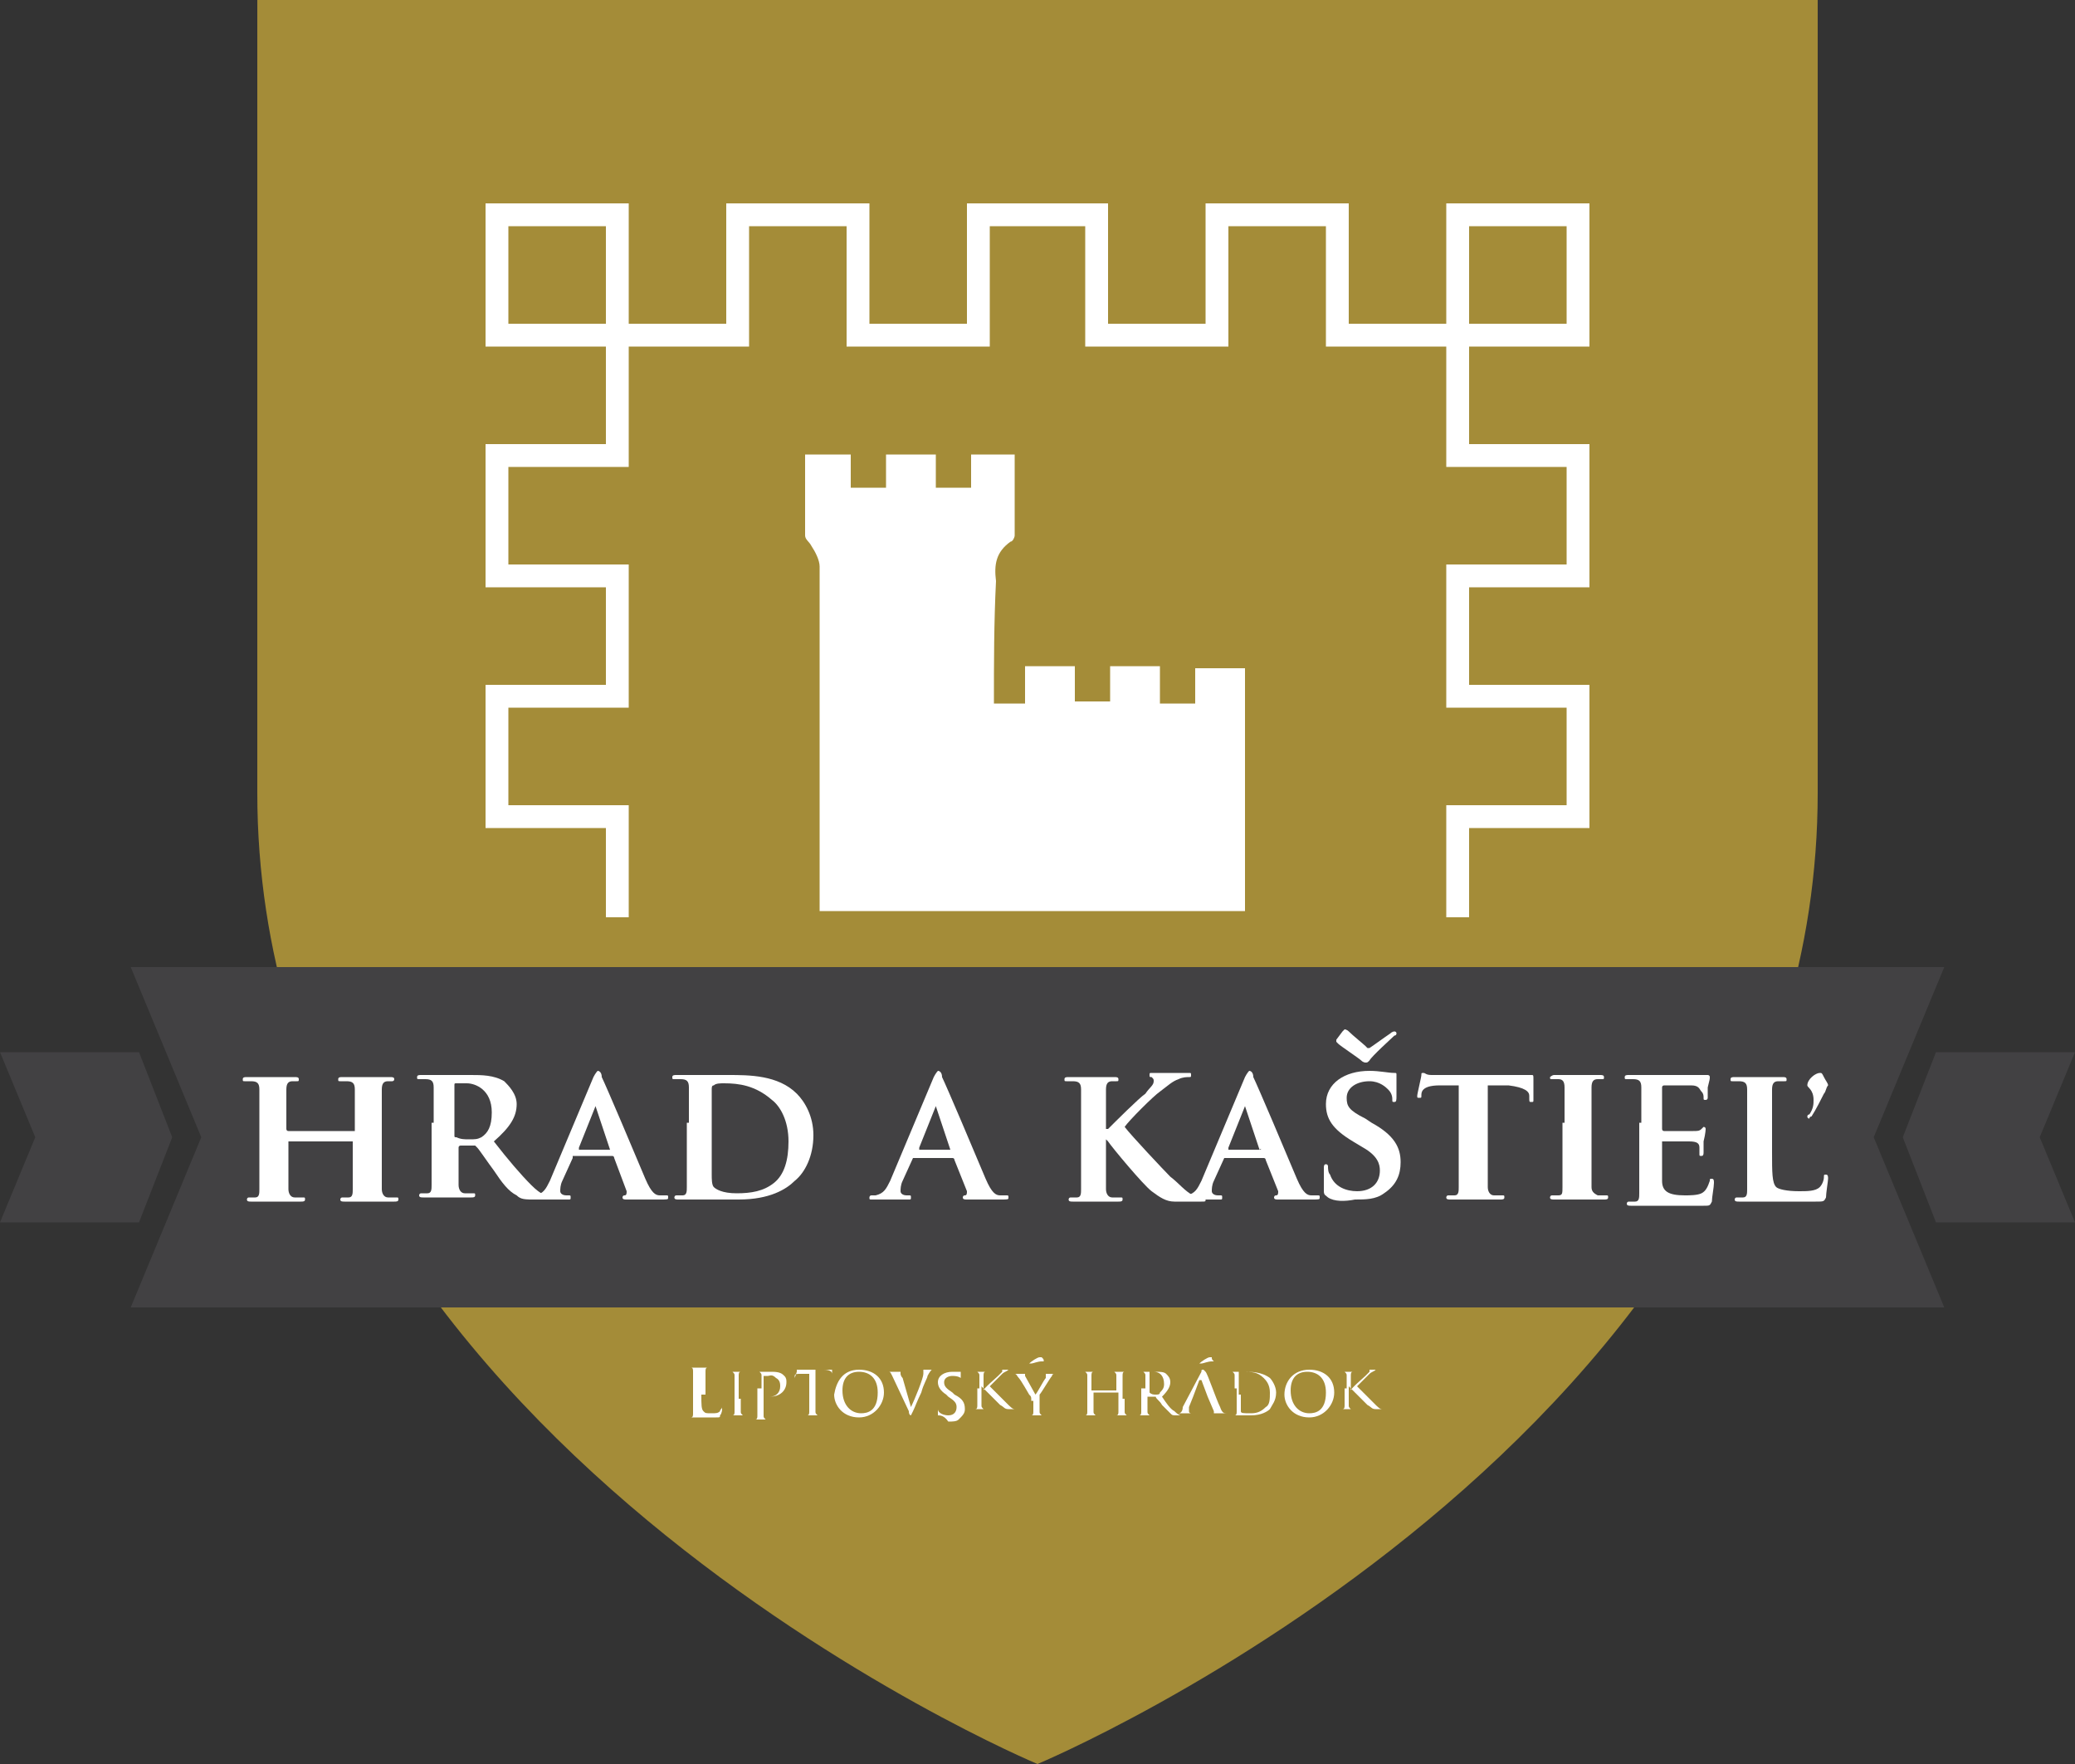 <?xml version="1.0" encoding="utf-8"?>
<!-- Generator: Adobe Illustrator 21.0.0, SVG Export Plug-In . SVG Version: 6.00 Build 0)  -->
<svg version="1.1" id="Layer_1" xmlns="http://www.w3.org/2000/svg" xmlns:xlink="http://www.w3.org/1999/xlink" x="0px" y="0px"
	 viewBox="0 0 100 85" style="enable-background:new 0 0 100 85;" xml:space="preserve">
<rect x="0" y="0" width="100" height="85" fill="#333333" stroke="none"/>
<style type="text/css">
	.st0{fill:#A48C38;}
	.st1{fill:#FFFFFF;}
	.st2{fill:#424143;}
</style>
<g>
	<path class="st0" d="M12.4,0v38.2C12.4,69.3,50,85,50,85s37.6-15.7,37.6-46.8V0H12.4z"/>
	<path class="st1" d="M59.2,56.2h-6.9 M76.6,56.2h-5.8v-4.7h5.8v-6.9h-5.8v-4.7h5.8V33h-5.8v-4.7h5.8v-6.9h-5.8v-4.7h5.8V9.8h-6.9
		v5.8H65V9.8h-6.9v5.8h-4.7V9.8H50v1.1h2.3v5.8h6.9v-5.8h4.7v5.8h5.8v5.8h5.8v4.7h-5.8v6.9h5.8v4.7h-5.8v6.9h5.8v4.7h-5.8v5.8h-5.8
		 M65,57.2h4.7 M53.5,57.2h4.7 M70.8,10.9h4.7v4.7h-4.7V10.9z"/>
	<path class="st1" d="M36.1,56.2h-5.8v-5.8h-5.8v-4.7h5.8v-6.9h-5.8v-4.7h5.8v-6.9h-5.8v-4.7h5.8v-5.8h5.8v-5.8h4.7v5.8h6.9v-5.8H50
		V9.8h-3.4v5.8h-4.7V9.8H35v5.8h-4.7V9.8h-6.9v6.9h5.8v4.7h-5.8v6.9h5.8V33h-5.8v6.9h5.8v4.7h-5.8v6.9h5.8v4.7h-5.8 M47.6,56.2h-6.9
		 M41.9,57.2h4.7 M30.3,57.2H35 M24.5,10.9h4.7v4.7h-4.7V10.9z"/>
	<path class="st1" d="M33.8,67.2c0,0.5,0,0.7,0.1,0.8c0.1,0.1,0.1,0.1,0.4,0.1c0.2,0,0.3,0,0.4-0.1c0-0.1,0.1-0.1,0.1-0.2
		c0,0,0,0,0,0c0,0,0,0,0,0.1c0,0,0,0.2-0.1,0.3c0,0.1,0,0.1-0.2,0.1c-0.2,0-0.4,0-0.6,0c-0.1,0-0.2,0-0.3,0c0,0-0.1,0-0.1,0
		c-0.1,0-0.1,0-0.2,0c0,0-0.1,0-0.1,0c0,0,0,0,0,0c0,0,0.1,0,0.1,0c0.1,0,0.1-0.1,0.1-0.2c0-0.1,0-0.4,0-0.7v-0.6c0-0.5,0-0.6,0-0.7
		c0-0.1,0-0.2-0.1-0.2c0,0-0.1,0-0.1,0c0,0,0,0,0,0c0,0,0,0,0.1,0c0.2,0,0.4,0,0.4,0s0.3,0,0.4,0c0,0,0.1,0,0.1,0c0,0,0,0,0,0
		c0,0-0.1,0-0.1,0c-0.1,0-0.1,0.1-0.1,0.2c0,0.1,0,0.2,0,0.7V67.2z"/>
	<path class="st1" d="M35.7,67.4c0,0.3,0,0.5,0,0.6c0,0.1,0,0.1,0.1,0.2c0,0,0.1,0,0.1,0c0,0,0,0,0,0c0,0,0,0,0,0
		c-0.2,0-0.4,0-0.4,0c0,0-0.2,0-0.3,0c0,0,0,0,0,0c0,0,0,0,0,0c0,0,0.1,0,0.1,0c0.1,0,0.1-0.1,0.1-0.2c0-0.1,0-0.3,0-0.6v-0.5
		c0-0.4,0-0.5,0-0.6c0-0.1,0-0.1-0.1-0.2c0,0-0.1,0-0.1,0c0,0,0,0,0,0c0,0,0,0,0,0c0.1,0,0.3,0,0.3,0c0,0,0.2,0,0.3,0c0,0,0,0,0,0
		c0,0,0,0,0,0c0,0,0,0-0.1,0c-0.1,0-0.1,0.1-0.1,0.2c0,0.1,0,0.2,0,0.6V67.4z"/>
	<path class="st1" d="M36.7,66.9c0-0.4,0-0.5,0-0.6c0-0.1,0-0.1-0.1-0.2c0,0-0.1,0-0.1,0c0,0,0,0,0,0c0,0,0,0,0,0c0.1,0,0.3,0,0.3,0
		c0.1,0,0.3,0,0.4,0c0.4,0,0.5,0.1,0.6,0.2c0.1,0.1,0.1,0.2,0.1,0.3c0,0.4-0.3,0.7-0.8,0.7c0,0-0.1,0-0.1,0c0,0,0,0,0,0
		c0,0,0,0,0.1,0c0.3,0,0.5-0.2,0.5-0.5c0-0.1,0-0.3-0.2-0.4c-0.2-0.2-0.3-0.1-0.4-0.1c-0.1,0-0.1,0-0.2,0c0,0,0,0,0,0.1v1.2
		c0,0.3,0,0.5,0,0.6c0,0.1,0,0.1,0.1,0.2c0,0,0.1,0,0.1,0c0,0,0,0,0,0c0,0,0,0,0,0c-0.2,0-0.4,0-0.4,0c0,0-0.2,0-0.3,0c0,0,0,0,0,0
		c0,0,0,0,0,0c0,0,0.1,0,0.1,0c0.1,0,0.1-0.1,0.1-0.2c0-0.1,0-0.3,0-0.6V66.9z"/>
	<path class="st1" d="M39.3,67.4c0,0.3,0,0.5,0,0.6c0,0.1,0,0.1,0.1,0.2c0,0,0.1,0,0.1,0c0,0,0,0,0,0c0,0,0,0,0,0
		c-0.2,0-0.3,0-0.4,0c0,0-0.2,0-0.3,0c0,0,0,0,0,0c0,0,0,0,0,0c0,0,0.1,0,0.1,0c0.1,0,0.1-0.1,0.1-0.2c0-0.1,0-0.3,0-0.6v-1.2
		l-0.4,0c-0.2,0-0.3,0-0.3,0.1c0,0.1,0,0.1,0,0.1c0,0,0,0,0,0c0,0,0,0,0,0c0,0,0.1-0.3,0.1-0.3c0,0,0-0.1,0-0.1c0,0,0.1,0,0.1,0
		c0.1,0,0.2,0,0.2,0h1.1c0.1,0,0.2,0,0.2,0c0,0,0.1,0,0.1,0c0,0,0,0,0,0c0,0.1,0,0.3,0,0.3c0,0,0,0,0,0c0,0,0,0,0-0.1l0,0
		c0-0.1-0.1-0.2-0.4-0.2l-0.4,0V67.4z"/>
	<path class="st1" d="M41.4,66c0.7,0,1.2,0.4,1.2,1.1c0,0.6-0.5,1.2-1.2,1.2c-0.8,0-1.2-0.6-1.2-1.1C40.3,66.6,40.6,66,41.4,66
		 M41.5,68.1c0.3,0,0.8-0.1,0.8-1c0-0.7-0.4-1-0.9-1c-0.5,0-0.8,0.3-0.8,0.9C40.6,67.7,41,68.1,41.5,68.1"/>
	<path class="st1" d="M43.9,67.8c0.2-0.4,0.6-1.4,0.6-1.6c0,0,0-0.1,0-0.1c0,0,0-0.1,0-0.1c0,0-0.1,0-0.1,0c0,0,0,0,0,0
		c0,0,0,0,0.1,0c0.1,0,0.3,0,0.3,0c0,0,0.1,0,0.2,0c0,0,0,0,0,0c0,0,0,0,0,0c0,0-0.1,0-0.1,0c0,0-0.1,0.1-0.2,0.3
		c0,0.1-0.2,0.4-0.3,0.8c-0.2,0.4-0.3,0.7-0.4,0.9c-0.1,0.2-0.1,0.2-0.1,0.2c0,0-0.1,0-0.1-0.2L43,66.3c-0.1-0.2-0.1-0.2-0.2-0.2
		c0,0-0.1,0-0.1,0c0,0,0,0,0,0c0,0,0,0,0.1,0c0.1,0,0.3,0,0.3,0c0,0,0.2,0,0.3,0c0.1,0,0.1,0,0.1,0c0,0,0,0,0,0c0,0-0.1,0-0.1,0
		c0,0,0,0,0,0.1c0,0,0,0.1,0.1,0.2L43.9,67.8z"/>
	<path class="st1" d="M45.2,68.2c0,0,0,0,0-0.1c0-0.1,0-0.3,0-0.3c0,0,0,0,0,0c0,0,0,0,0,0c0,0,0,0.1,0,0.1c0,0.2,0.3,0.3,0.5,0.3
		c0.3,0,0.4-0.2,0.4-0.4c0-0.2-0.1-0.3-0.4-0.5l-0.1-0.1c-0.3-0.2-0.4-0.4-0.4-0.6c0-0.3,0.3-0.5,0.7-0.5c0.1,0,0.2,0,0.3,0
		c0.1,0,0.1,0,0.1,0c0,0,0,0,0,0c0,0,0,0.1,0,0.3c0,0,0,0.1,0,0.1s0,0,0,0c0,0,0-0.1,0-0.1c0,0-0.1-0.1-0.4-0.1
		c-0.2,0-0.4,0.1-0.4,0.3c0,0.2,0.1,0.3,0.4,0.5l0.1,0.1c0.4,0.2,0.5,0.4,0.5,0.7c0,0.2-0.1,0.3-0.3,0.5c-0.1,0.1-0.3,0.1-0.5,0.1
		C45.5,68.2,45.3,68.2,45.2,68.2"/>
	<path class="st1" d="M47.2,66.9c0-0.4,0-0.5,0-0.6c0-0.1,0-0.1-0.1-0.2c0,0-0.1,0-0.1,0c0,0,0,0,0,0c0,0,0,0,0,0c0.1,0,0.3,0,0.3,0
		c0,0,0.2,0,0.3,0c0,0,0,0,0,0c0,0,0,0,0,0c0,0,0,0-0.1,0c-0.1,0-0.1,0.1-0.1,0.2c0,0.1,0,0.2,0,0.6V67h0c0-0.1,0.6-0.6,0.7-0.7
		c0.1-0.1,0.2-0.2,0.2-0.2c0,0,0-0.1,0-0.1c0,0,0,0,0,0c0,0,0,0,0,0c0.1,0,0.2,0,0.2,0c0,0,0.2,0,0.3,0c0,0,0,0,0,0c0,0,0,0,0,0
		c0,0-0.1,0-0.2,0c-0.1,0.1-0.2,0.1-0.3,0.2c-0.1,0.1-0.6,0.6-0.6,0.6c0.1,0.1,0.7,0.7,0.8,0.8c0.2,0.2,0.3,0.3,0.4,0.3
		c0.1,0,0.2,0,0.2,0s0,0,0,0c0,0,0,0-0.1,0h-0.2c-0.1,0-0.1,0-0.2,0c-0.2,0-0.2-0.1-0.4-0.2c-0.1-0.1-0.8-0.8-0.9-0.9h0v0.3
		c0,0.3,0,0.5,0,0.6c0,0.1,0,0.1,0.1,0.2c0,0,0.1,0,0.1,0c0,0,0,0,0,0c0,0,0,0,0,0c-0.1,0-0.3,0-0.3,0c0,0-0.2,0-0.3,0c0,0,0,0,0,0
		c0,0,0,0,0,0c0,0,0.1,0,0.1,0c0.1,0,0.1-0.1,0.1-0.2c0-0.1,0-0.3,0-0.6V66.9z"/>
	<path class="st1" d="M49.7,67.5c0-0.2,0-0.2-0.1-0.3c0,0-0.4-0.7-0.5-0.8c-0.1-0.1-0.1-0.2-0.2-0.2c0,0-0.1,0-0.1,0c0,0,0,0,0,0
		s0,0,0,0c0.1,0,0.3,0,0.3,0c0,0,0.1,0,0.3,0c0,0,0,0,0,0c0,0,0,0,0,0c0,0,0,0,0,0c0,0,0,0.1,0,0.1l0.5,0.9c0.1-0.1,0.4-0.7,0.5-0.8
		c0-0.1,0-0.1,0-0.1c0,0,0-0.1,0-0.1c0,0,0,0,0,0c0,0,0,0,0,0c0.1,0,0.2,0,0.2,0c0,0,0.2,0,0.3,0c0,0,0,0,0,0c0,0,0,0,0,0
		c0,0-0.1,0-0.1,0c-0.1,0-0.1,0.1-0.1,0.1c-0.1,0.1-0.5,0.8-0.6,0.9c0,0.1,0,0.2,0,0.3v0.2c0,0,0,0.2,0,0.3c0,0.1,0,0.1,0.1,0.2
		c0,0,0.1,0,0.1,0c0,0,0,0,0,0c0,0,0,0,0,0c-0.2,0-0.4,0-0.4,0c0,0-0.2,0-0.3,0c0,0,0,0,0,0c0,0,0,0,0,0c0,0,0.1,0,0.1,0
		c0.1,0,0.1-0.1,0.1-0.2c0-0.1,0-0.2,0-0.3V67.5z M50.3,65.6C50.4,65.6,50.3,65.6,50.3,65.6c0,0-0.1,0-0.1,0c-0.2,0-0.4,0.1-0.5,0.1
		c0,0,0,0-0.1,0c0,0,0,0,0,0c0,0,0,0,0,0c0.1-0.1,0.4-0.3,0.5-0.3c0.1,0,0.1,0,0.1,0c0,0,0,0,0,0C50.3,65.5,50.3,65.5,50.3,65.6"/>
	<path class="st1" d="M54.2,67.4c0,0.3,0,0.5,0,0.6c0,0.1,0,0.1,0.1,0.2c0,0,0.1,0,0.1,0c0,0,0,0,0,0c0,0,0,0,0,0
		c-0.2,0-0.3,0-0.4,0c0,0-0.2,0-0.3,0c0,0,0,0,0,0c0,0,0,0,0,0c0,0,0.1,0,0.1,0c0.1,0,0.1-0.1,0.1-0.2c0-0.1,0-0.3,0-0.6v-0.3
		c0,0,0,0,0,0h-1.2c0,0,0,0,0,0v0.3c0,0.3,0,0.5,0,0.6c0,0.1,0,0.1,0.1,0.2c0,0,0.1,0,0.1,0c0,0,0,0,0,0c0,0,0,0,0,0
		c-0.2,0-0.4,0-0.4,0c0,0-0.2,0-0.3,0c0,0,0,0,0,0c0,0,0,0,0,0c0,0,0.1,0,0.1,0c0.1,0,0.1-0.1,0.1-0.2c0-0.1,0-0.3,0-0.6v-0.5
		c0-0.4,0-0.5,0-0.6c0-0.1,0-0.1-0.1-0.2c0,0-0.1,0-0.1,0c0,0,0,0,0,0c0,0,0,0,0,0c0.1,0,0.3,0,0.3,0c0,0,0.2,0,0.3,0c0,0,0,0,0,0
		c0,0,0,0,0,0c0,0,0,0-0.1,0c-0.1,0-0.1,0.1-0.1,0.2c0,0.1,0,0.2,0,0.6v0.1c0,0,0,0,0,0h1.2c0,0,0,0,0,0v-0.1c0-0.4,0-0.5,0-0.6
		c0-0.1,0-0.1-0.1-0.2c0,0-0.1,0-0.1,0c0,0,0,0,0,0c0,0,0,0,0,0c0.1,0,0.3,0,0.3,0c0,0,0.2,0,0.3,0c0,0,0.1,0,0.1,0c0,0,0,0,0,0
		c0,0,0,0-0.1,0c-0.1,0-0.1,0.1-0.1,0.2c0,0.1,0,0.2,0,0.6V67.4z"/>
	<path class="st1" d="M55.2,66.9c0-0.4,0-0.5,0-0.6c0-0.1,0-0.1-0.1-0.2c0,0-0.1,0-0.1,0c0,0,0,0,0,0c0,0,0,0,0,0c0.1,0,0.3,0,0.3,0
		c0,0,0.3,0,0.4,0c0.2,0,0.4,0,0.5,0.1c0.1,0.1,0.2,0.2,0.2,0.4c0,0.2-0.1,0.4-0.4,0.7c0.2,0.3,0.4,0.6,0.6,0.7
		c0.2,0.2,0.3,0.2,0.3,0.2c0.1,0,0.1,0,0.1,0s0,0,0,0c0,0,0,0-0.1,0h-0.2c-0.2,0-0.2,0-0.3-0.1c-0.1-0.1-0.2-0.2-0.4-0.4
		c-0.1-0.2-0.3-0.3-0.3-0.4c0,0,0,0,0,0l-0.4,0c0,0,0,0,0,0v0.1c0,0.3,0,0.5,0,0.6c0,0.1,0,0.1,0.1,0.2c0,0,0.1,0,0.1,0c0,0,0,0,0,0
		c0,0,0,0,0,0c-0.2,0-0.3,0-0.4,0c0,0-0.2,0-0.3,0c0,0,0,0,0,0c0,0,0,0,0,0c0,0,0.1,0,0.1,0c0.1,0,0.1-0.1,0.1-0.2
		c0-0.1,0-0.3,0-0.6V66.9z M55.4,67.1C55.4,67.1,55.4,67.1,55.4,67.1c0.1,0.1,0.2,0.1,0.3,0.1c0.1,0,0.2,0,0.2-0.1
		c0.1-0.1,0.2-0.2,0.2-0.4c0-0.4-0.2-0.6-0.5-0.6c-0.1,0-0.2,0-0.2,0c0,0,0,0,0,0V67.1z"/>
	<path class="st1" d="M57.9,66.1c0-0.1,0-0.1,0.1-0.1c0,0,0,0,0.1,0.1c0.1,0.1,0.5,1.3,0.7,1.7c0.1,0.3,0.2,0.3,0.3,0.3
		c0,0,0.1,0,0.1,0c0,0,0,0,0,0s0,0-0.1,0c0,0-0.3,0-0.5,0c-0.1,0-0.1,0-0.1,0c0,0,0,0,0,0c0,0,0,0,0-0.1l-0.3-0.7c0,0,0,0,0,0h-0.7
		c0,0,0,0,0,0l-0.2,0.5c0,0.1,0,0.1,0,0.2c0,0.1,0.1,0.1,0.1,0.1h0c0,0,0,0,0,0c0,0,0,0,0,0c-0.1,0-0.2,0-0.3,0c0,0-0.2,0-0.3,0
		c0,0-0.1,0-0.1,0c0,0,0,0,0,0c0,0,0.1,0,0.1,0c0.1,0,0.2-0.1,0.2-0.3L57.9,66.1z M58.2,67.3C58.2,67.3,58.2,67.3,58.2,67.3
		l-0.3-0.8c0,0,0,0-0.1,0l-0.3,0.8c0,0,0,0,0,0H58.2z M58.5,65.6C58.5,65.6,58.5,65.6,58.5,65.6c0,0-0.1,0-0.1,0
		c-0.2,0-0.4,0.1-0.5,0.1c0,0,0,0-0.1,0c0,0,0,0,0,0c0,0,0,0,0,0c0.1-0.1,0.4-0.3,0.5-0.3c0.1,0,0.1,0,0.1,0c0,0,0,0,0,0
		C58.4,65.5,58.4,65.5,58.5,65.6"/>
	<path class="st1" d="M59.5,66.9c0-0.4,0-0.5,0-0.6c0-0.1,0-0.1-0.1-0.2c0,0-0.1,0-0.1,0c0,0,0,0,0,0c0,0,0,0,0,0c0.1,0,0.3,0,0.3,0
		c0,0,0.2,0,0.4,0c0.3,0,0.8,0,1.2,0.3c0.1,0.1,0.3,0.4,0.3,0.7c0,0.4-0.2,0.6-0.3,0.8c-0.1,0.1-0.4,0.3-0.9,0.3c-0.1,0-0.3,0-0.4,0
		c-0.1,0-0.2,0-0.2,0c0,0-0.1,0-0.1,0c-0.1,0-0.1,0-0.2,0c0,0,0,0,0,0c0,0,0,0,0,0c0,0,0.1,0,0.1,0c0.1,0,0.1-0.1,0.1-0.2
		c0-0.1,0-0.3,0-0.6V66.9z M59.8,67.2c0,0.3,0,0.6,0,0.6c0,0.1,0,0.2,0,0.2c0,0.1,0.1,0.1,0.5,0.1c0.3,0,0.5-0.1,0.7-0.3
		c0.2-0.1,0.2-0.4,0.2-0.7c0-0.4-0.2-0.6-0.3-0.7c-0.3-0.3-0.6-0.3-1-0.3c-0.1,0-0.2,0-0.2,0c0,0,0,0,0,0.1V67.2z"/>
	<path class="st1" d="M63.1,66c0.7,0,1.2,0.4,1.2,1.1c0,0.6-0.5,1.2-1.2,1.2c-0.8,0-1.2-0.6-1.2-1.1C61.9,66.6,62.3,66,63.1,66
		 M63.1,68.1c0.3,0,0.8-0.1,0.8-1c0-0.7-0.4-1-0.9-1c-0.5,0-0.8,0.3-0.8,0.9C62.2,67.7,62.6,68.1,63.1,68.1"/>
	<path class="st1" d="M64.9,66.9c0-0.4,0-0.5,0-0.6c0-0.1,0-0.1-0.1-0.2c0,0-0.1,0-0.1,0c0,0,0,0,0,0c0,0,0,0,0,0c0.1,0,0.3,0,0.3,0
		c0,0,0.2,0,0.3,0c0,0,0,0,0,0c0,0,0,0,0,0c0,0,0,0-0.1,0c-0.1,0-0.1,0.1-0.1,0.2c0,0.1,0,0.2,0,0.6V67h0c0-0.1,0.6-0.6,0.7-0.7
		c0.1-0.1,0.2-0.2,0.2-0.2c0,0,0-0.1,0-0.1c0,0,0,0,0,0c0,0,0,0,0,0c0.1,0,0.2,0,0.2,0c0,0,0.2,0,0.3,0c0,0,0,0,0,0c0,0,0,0,0,0
		c0,0-0.1,0-0.2,0c-0.1,0.1-0.2,0.1-0.3,0.2c-0.1,0.1-0.6,0.6-0.6,0.6c0.1,0.1,0.7,0.7,0.8,0.8c0.2,0.2,0.3,0.3,0.4,0.3
		c0.1,0,0.2,0,0.2,0c0,0,0,0,0,0c0,0,0,0-0.1,0h-0.2c-0.1,0-0.1,0-0.2,0c-0.2,0-0.2-0.1-0.4-0.2c-0.1-0.1-0.8-0.8-0.9-0.9h0v0.3
		c0,0.3,0,0.5,0,0.6c0,0.1,0,0.1,0.1,0.2c0,0,0.1,0,0.1,0c0,0,0,0,0,0c0,0,0,0,0,0c-0.1,0-0.3,0-0.3,0s-0.2,0-0.3,0c0,0,0,0,0,0
		c0,0,0,0,0,0c0,0,0.1,0,0.1,0c0.1,0,0.1-0.1,0.1-0.2c0-0.1,0-0.3,0-0.6V66.9z"/>
	<rect x="19.9" y="44.2" class="st0" width="60.3" height="9.4"/>
	<polygon class="st2" points="100,50.7 93.3,50.7 91.7,54.8 93.3,58.9 100,58.9 98.3,54.8 	"/>
	<polygon class="st2" points="6.7,58.9 8.3,54.8 6.7,50.7 0,50.7 1.7,54.8 0,58.9 	"/>
	<polygon class="st2" points="90.3,54.8 92,50.7 93.7,46.6 50.2,46.6 49.8,46.6 6.3,46.6 9.7,54.8 6.3,63 49.8,63 50.2,63 93.7,63 
		92,58.9 	"/>
	<path class="st1" d="M17.1,54.4C17.1,54.4,17.1,54.4,17.1,54.4l0-0.2c0-1.2,0-1.5,0-1.7c0-0.3-0.1-0.4-0.4-0.4c-0.1,0-0.2,0-0.3,0
		c-0.1,0-0.1,0-0.1-0.1c0-0.1,0.1-0.1,0.2-0.1c0.4,0,1,0,1.2,0c0.2,0,0.7,0,1.1,0c0.1,0,0.2,0,0.2,0.1c0,0.1-0.1,0.1-0.1,0.1
		c-0.1,0-0.1,0-0.2,0c-0.2,0-0.3,0.1-0.3,0.4c0,0.3,0,0.5,0,1.7v1.4c0,0.7,0,1.4,0,1.7c0,0.2,0.1,0.4,0.3,0.4c0.1,0,0.3,0,0.4,0
		c0.1,0,0.1,0,0.1,0.1c0,0.1-0.1,0.1-0.2,0.1c-0.5,0-1.1,0-1.3,0c-0.2,0-0.8,0-1.1,0c-0.1,0-0.2,0-0.2-0.1c0,0,0-0.1,0.1-0.1
		c0.1,0,0.2,0,0.3,0c0.2,0,0.2-0.2,0.2-0.4c0-0.3,0-0.9,0-1.7v-0.6c0,0,0,0,0,0H14c0,0-0.1,0-0.1,0v0.6c0,0.7,0,1.3,0,1.7
		c0,0.2,0.1,0.4,0.3,0.4c0.1,0,0.3,0,0.4,0c0.1,0,0.1,0,0.1,0.1c0,0.1-0.1,0.1-0.2,0.1c-0.5,0-1.1,0-1.3,0c-0.2,0-0.7,0-1.1,0
		c-0.1,0-0.2,0-0.2-0.1c0,0,0-0.1,0.1-0.1c0.1,0,0.2,0,0.3,0c0.2,0,0.2-0.2,0.2-0.4c0-0.3,0-1,0-1.7v-1.4c0-1.2,0-1.4,0-1.7
		c0-0.3-0.1-0.4-0.4-0.4c-0.1,0-0.2,0-0.3,0c-0.1,0-0.1,0-0.1-0.1c0-0.1,0.1-0.1,0.2-0.1c0.4,0,1,0,1.2,0c0.2,0,0.8,0,1.1,0
		c0.1,0,0.2,0,0.2,0.1c0,0.1,0,0.1-0.1,0.1c-0.1,0-0.1,0-0.2,0c-0.2,0-0.3,0.1-0.3,0.4c0,0.3,0,0.5,0,1.7v0.2c0,0,0,0.1,0.1,0.1
		H17.1z"/>
	<path class="st1" d="M20.9,54.1c0-1.2,0-1.4,0-1.7c0-0.3-0.1-0.4-0.4-0.4c-0.1,0-0.2,0-0.3,0c-0.1,0-0.1,0-0.1-0.1
		c0-0.1,0.1-0.1,0.2-0.1c0.4,0,0.9,0,1.1,0c0.3,0,1,0,1.3,0c0.5,0,1.1,0,1.6,0.3c0.2,0.2,0.6,0.6,0.6,1.1c0,0.6-0.3,1.1-1.1,1.8
		c0.7,0.9,1.3,1.6,1.8,2.1c0.5,0.5,0.7,0.5,0.9,0.5c0.1,0,0.1,0,0.2,0c0.1,0,0.1,0,0.1,0.1c0,0.1-0.1,0.1-0.2,0.1h-0.8
		c-0.5,0-0.7,0-0.9-0.2c-0.4-0.2-0.7-0.6-1.1-1.2c-0.3-0.4-0.7-1-0.8-1.1c0,0-0.1-0.1-0.1-0.1l-0.7,0c0,0-0.1,0-0.1,0.1v0.1
		c0,0.7,0,1.4,0,1.7c0,0.2,0.1,0.4,0.3,0.4c0.1,0,0.3,0,0.4,0c0.1,0,0.1,0,0.1,0.1c0,0.1-0.1,0.1-0.2,0.1c-0.5,0-1.2,0-1.3,0
		c-0.2,0-0.7,0-1,0c-0.1,0-0.2,0-0.2-0.1c0,0,0-0.1,0.1-0.1c0.1,0,0.2,0,0.3,0c0.2,0,0.2-0.2,0.2-0.4c0-0.3,0-1,0-1.7V54.1z
		 M21.9,54.7c0,0.1,0,0.1,0.1,0.1c0.2,0.1,0.4,0.1,0.6,0.1c0.3,0,0.4,0,0.6-0.1c0.3-0.2,0.5-0.5,0.5-1.2c0-1.1-0.8-1.4-1.2-1.4
		c-0.2,0-0.4,0-0.5,0c-0.1,0-0.1,0-0.1,0.1V54.7z"/>
	<path class="st1" d="M27.6,55.8C27.6,55.8,27.6,55.8,27.6,55.8l-0.5,1.1C27,57.1,27,57.3,27,57.4c0,0.1,0.1,0.2,0.3,0.2h0.1
		c0.1,0,0.1,0,0.1,0.1c0,0.1,0,0.1-0.1,0.1c-0.3,0-0.7,0-0.9,0c-0.1,0-0.5,0-0.9,0c-0.1,0-0.1,0-0.1-0.1c0,0,0-0.1,0.1-0.1
		c0.1,0,0.2,0,0.2,0c0.4-0.1,0.5-0.3,0.7-0.7l2.1-5c0.1-0.2,0.2-0.3,0.2-0.3c0.1,0,0.2,0.1,0.2,0.3c0.2,0.4,1.6,3.7,2.1,4.9
		c0.3,0.7,0.5,0.8,0.7,0.8c0.1,0,0.2,0,0.3,0c0.1,0,0.1,0,0.1,0.1c0,0.1,0,0.1-0.4,0.1c-0.3,0-0.9,0-1.6,0c-0.1,0-0.2,0-0.2-0.1
		c0,0,0-0.1,0.1-0.1c0.1,0,0.1-0.1,0.1-0.2l-0.6-1.6c0,0,0-0.1-0.1-0.1H27.6z M29.4,55.4C29.4,55.4,29.4,55.3,29.4,55.4l-0.7-2.1
		c0,0,0-0.1,0-0.1c0,0,0,0,0,0.1l-0.8,2c0,0,0,0.1,0,0.1H29.4z"/>
	<path class="st1" d="M33.2,54.1c0-1.2,0-1.4,0-1.7c0-0.3-0.1-0.4-0.4-0.4c-0.1,0-0.2,0-0.3,0c-0.1,0-0.1,0-0.1-0.1
		c0-0.1,0.1-0.1,0.2-0.1c0.4,0,0.9,0,1.2,0c0.3,0,0.8,0,1.3,0c1,0,2.4,0,3.3,0.9c0.4,0.4,0.8,1.1,0.8,2c0,1-0.4,1.8-0.9,2.2
		c-0.4,0.4-1.2,0.9-2.7,0.9c-0.3,0-0.7,0-1,0c-0.3,0-0.6,0-0.8,0c-0.1,0-0.3,0-0.5,0c-0.2,0-0.4,0-0.6,0c-0.1,0-0.2,0-0.2-0.1
		c0,0,0-0.1,0.1-0.1c0.1,0,0.2,0,0.3,0c0.2,0,0.2-0.2,0.2-0.4c0-0.3,0-1,0-1.7V54.1z M34.3,55c0,0.8,0,1.4,0,1.6
		c0,0.2,0,0.5,0.1,0.6c0.1,0.1,0.4,0.3,1.1,0.3c0.7,0,1.3-0.1,1.8-0.5c0.5-0.4,0.7-1.1,0.7-2c0-1-0.4-1.7-0.8-2
		c-0.8-0.7-1.6-0.8-2.3-0.8c-0.2,0-0.4,0-0.5,0.1c-0.1,0-0.1,0.1-0.1,0.2c0,0.3,0,0.9,0,1.6V55z"/>
	<path class="st1" d="M44,55.8C44,55.8,44,55.8,44,55.8l-0.5,1.1c-0.1,0.2-0.1,0.4-0.1,0.5c0,0.1,0.1,0.2,0.3,0.2h0.1
		c0.1,0,0.1,0,0.1,0.1c0,0.1,0,0.1-0.1,0.1c-0.3,0-0.7,0-0.9,0c-0.1,0-0.5,0-0.9,0c-0.1,0-0.1,0-0.1-0.1c0,0,0-0.1,0.1-0.1
		c0.1,0,0.2,0,0.2,0c0.4-0.1,0.5-0.3,0.7-0.7l2.1-5c0.1-0.2,0.2-0.3,0.2-0.3c0.1,0,0.2,0.1,0.2,0.3c0.2,0.4,1.6,3.7,2.1,4.9
		c0.3,0.7,0.5,0.8,0.7,0.8c0.1,0,0.2,0,0.3,0c0.1,0,0.1,0,0.1,0.1c0,0.1,0,0.1-0.4,0.1c-0.3,0-0.9,0-1.6,0c-0.1,0-0.2,0-0.2-0.1
		c0,0,0-0.1,0.1-0.1c0.1,0,0.1-0.1,0.1-0.2L46,55.9c0,0,0-0.1-0.1-0.1H44z M45.8,55.4C45.8,55.4,45.8,55.3,45.8,55.4l-0.7-2.1
		c0,0,0-0.1,0-0.1c0,0,0,0,0,0.1l-0.8,2c0,0,0,0.1,0,0.1H45.8z"/>
	<path class="st1" d="M53.4,54.4L53.4,54.4c0.3-0.3,1.5-1.5,1.8-1.7c0.2-0.3,0.4-0.4,0.4-0.6c0-0.1,0-0.1-0.1-0.2
		c-0.1,0-0.1,0-0.1-0.1c0-0.1,0-0.1,0.1-0.1c0.2,0,0.6,0,0.8,0c0.3,0,0.7,0,1,0c0.1,0,0.1,0,0.1,0.1c0,0.1,0,0.1-0.1,0.1
		c-0.1,0-0.3,0-0.5,0.1c-0.3,0.1-0.5,0.3-0.9,0.6c-0.3,0.2-1.5,1.4-1.7,1.7c0.3,0.4,1.9,2.1,2.2,2.4c0.4,0.3,0.7,0.7,1.1,0.9
		c0.2,0.1,0.4,0.1,0.5,0.1c0.1,0,0.1,0,0.1,0.1c0,0.1,0,0.1-0.2,0.1h-0.7c-0.2,0-0.4,0-0.6,0c-0.4,0-0.7-0.2-1.1-0.5
		c-0.4-0.3-1.9-2.1-2.1-2.4l-0.1-0.1h0v0.7c0,0.7,0,1.4,0,1.7c0,0.2,0.1,0.4,0.3,0.4c0.1,0,0.3,0,0.4,0c0.1,0,0.1,0,0.1,0.1
		c0,0.1-0.1,0.1-0.2,0.1c-0.5,0-1,0-1.2,0c-0.2,0-0.7,0-1,0c-0.1,0-0.2,0-0.2-0.1c0,0,0-0.1,0.1-0.1c0.1,0,0.2,0,0.3,0
		c0.2,0,0.2-0.2,0.2-0.4c0-0.3,0-1,0-1.7v-1.4c0-1.2,0-1.4,0-1.7c0-0.3-0.1-0.4-0.4-0.4c-0.1,0-0.2,0-0.3,0c-0.1,0-0.1,0-0.1-0.1
		c0-0.1,0.1-0.1,0.2-0.1c0.4,0,0.9,0,1.1,0s0.8,0,1.1,0c0.1,0,0.2,0,0.2,0.1c0,0.1,0,0.1-0.1,0.1c-0.1,0-0.1,0-0.2,0
		c-0.2,0-0.3,0.1-0.3,0.4c0,0.3,0,0.5,0,1.7V54.4z"/>
	<path class="st1" d="M59,55.8C59,55.8,58.9,55.8,59,55.8l-0.5,1.1c-0.1,0.2-0.1,0.4-0.1,0.5c0,0.1,0.1,0.2,0.3,0.2h0.1
		c0.1,0,0.1,0,0.1,0.1c0,0.1,0,0.1-0.1,0.1c-0.3,0-0.7,0-0.9,0c-0.1,0-0.5,0-0.9,0c-0.1,0-0.1,0-0.1-0.1c0,0,0-0.1,0.1-0.1
		c0.1,0,0.2,0,0.2,0c0.4-0.1,0.5-0.3,0.7-0.7l2.1-5c0.1-0.2,0.2-0.3,0.2-0.3c0.1,0,0.2,0.1,0.2,0.3c0.2,0.4,1.6,3.7,2.1,4.9
		c0.3,0.7,0.5,0.8,0.7,0.8c0.1,0,0.2,0,0.3,0c0.1,0,0.1,0,0.1,0.1c0,0.1,0,0.1-0.4,0.1c-0.3,0-0.9,0-1.6,0c-0.1,0-0.2,0-0.2-0.1
		c0,0,0-0.1,0.1-0.1c0.1,0,0.1-0.1,0.1-0.2L61,55.9c0,0,0-0.1-0.1-0.1H59z M60.7,55.4C60.8,55.4,60.8,55.3,60.7,55.4L60,53.3
		c0,0,0-0.1,0-0.1c0,0,0,0,0,0.1l-0.8,2c0,0,0,0.1,0,0.1H60.7z"/>
	<path class="st1" d="M64,57.7c-0.1-0.1-0.2-0.1-0.2-0.3c0-0.4,0-0.9,0-1.1c0-0.1,0-0.2,0.1-0.2c0.1,0,0.1,0.1,0.1,0.1
		c0,0.1,0,0.3,0.1,0.4c0.2,0.6,0.8,0.8,1.3,0.8c0.7,0,1.1-0.4,1.1-1c0-0.3-0.1-0.7-0.8-1.1l-0.5-0.3c-1-0.6-1.3-1.1-1.3-1.8
		c0-1,0.9-1.6,2.1-1.6c0.5,0,0.9,0.1,1.2,0.1c0.1,0,0.1,0,0.1,0.1c0,0.1,0,0.3,0,1c0,0.2,0,0.3-0.1,0.3c-0.1,0-0.1,0-0.1-0.1
		c0-0.1,0-0.3-0.2-0.5c-0.1-0.1-0.4-0.4-0.9-0.4c-0.6,0-1.1,0.3-1.1,0.8c0,0.4,0.1,0.6,0.9,1l0.3,0.2c1.1,0.6,1.4,1.2,1.4,1.9
		c0,0.6-0.2,1.1-0.8,1.5c-0.4,0.3-0.9,0.3-1.4,0.3C64.8,57.9,64.3,57.9,64,57.7 M64.7,49.7c0,0,0.1-0.1,0.1-0.1c0,0,0.1,0,0.2,0.1
		c0.2,0.2,0.7,0.6,0.8,0.7c0,0,0.1,0.1,0.1,0.1s0.1,0,0.1,0c0.3-0.2,0.7-0.5,1-0.7c0.1-0.1,0.2-0.1,0.2-0.1c0,0,0.1,0,0.1,0.1
		c0,0,0,0.1-0.1,0.1c-0.1,0.1-1.1,1-1.2,1.2c-0.1,0.1-0.1,0.1-0.2,0.1c0,0-0.1,0-0.2-0.1c-0.1-0.1-1-0.7-1.1-0.8
		c-0.1-0.1-0.1-0.1-0.1-0.1c0,0,0-0.1,0-0.1L64.7,49.7z"/>
	<path class="st1" d="M70.6,52.3l-1.2,0c-0.5,0-0.7,0.1-0.8,0.2c-0.1,0.1-0.1,0.2-0.1,0.3c0,0.1,0,0.1-0.1,0.1c-0.1,0-0.1,0-0.1-0.1
		c0-0.1,0.2-0.9,0.2-1c0-0.1,0-0.1,0.1-0.1c0.1,0,0.1,0.1,0.4,0.1c0.2,0,0.5,0,0.8,0H73c0.3,0,0.4,0,0.6,0c0.1,0,0.2,0,0.2,0
		c0.1,0,0.1,0,0.1,0.2c0,0.2,0,0.8,0,1c0,0.1,0,0.1-0.1,0.1c-0.1,0-0.1,0-0.1-0.2l0-0.1c0-0.2-0.2-0.4-1-0.5l-1,0v3.2
		c0,0.7,0,1.4,0,1.7c0,0.2,0.1,0.4,0.3,0.4c0.1,0,0.3,0,0.4,0c0.1,0,0.1,0,0.1,0.1c0,0.1-0.1,0.1-0.2,0.1c-0.5,0-1.1,0-1.3,0
		c-0.2,0-0.7,0-1.1,0c-0.1,0-0.2,0-0.2-0.1c0,0,0-0.1,0.1-0.1c0.1,0,0.2,0,0.3,0c0.2,0,0.2-0.2,0.2-0.4c0-0.3,0-1,0-1.7V52.3z"/>
	<path class="st1" d="M75.4,54.1c0-1.2,0-1.4,0-1.7c0-0.3-0.1-0.4-0.3-0.4c-0.1,0-0.2,0-0.3,0c-0.1,0-0.1,0-0.1-0.1
		c0,0,0.1-0.1,0.2-0.1c0.3,0,0.9,0,1.1,0c0.2,0,0.7,0,1.1,0c0.1,0,0.2,0,0.2,0.1c0,0.1,0,0.1-0.1,0.1c-0.1,0-0.1,0-0.2,0
		c-0.2,0-0.3,0.1-0.3,0.4c0,0.3,0,0.5,0,1.7v1.4c0,0.8,0,1.4,0,1.7c0,0.2,0.1,0.3,0.3,0.4c0.1,0,0.3,0,0.4,0c0.1,0,0.1,0,0.1,0.1
		c0,0.1-0.1,0.1-0.2,0.1c-0.5,0-1.1,0-1.3,0c-0.2,0-0.7,0-1.1,0c-0.1,0-0.2,0-0.2-0.1c0,0,0-0.1,0.1-0.1c0.1,0,0.2,0,0.3,0
		c0.2,0,0.2-0.1,0.2-0.4c0-0.3,0-1,0-1.7V54.1z"/>
	<path class="st1" d="M79.1,54.1c0-1.2,0-1.4,0-1.7c0-0.3-0.1-0.4-0.4-0.4c-0.1,0-0.2,0-0.3,0c-0.1,0-0.1,0-0.1-0.1
		c0-0.1,0.1-0.1,0.2-0.1c0.4,0,1,0,1.2,0c0.3,0,2.1,0,2.2,0c0.1,0,0.3,0,0.3,0c0,0,0.1,0,0.1,0c0,0,0.1,0,0.1,0.1
		c0,0.1,0,0.1-0.1,0.5c0,0.1,0,0.4,0,0.5c0,0,0,0.1-0.1,0.1c-0.1,0-0.1,0-0.1-0.1c0-0.1,0-0.2-0.1-0.3c-0.1-0.1-0.1-0.3-0.5-0.3
		c-0.1,0-1.1,0-1.3,0c0,0-0.1,0-0.1,0.1v2c0,0,0,0.1,0.1,0.1c0.2,0,1.2,0,1.4,0c0.2,0,0.3,0,0.4-0.1c0.1-0.1,0.1-0.1,0.1-0.1
		c0,0,0.1,0,0.1,0.1c0,0,0,0.2-0.1,0.6c0,0.2,0,0.5,0,0.5c0,0.1,0,0.2-0.1,0.2c-0.1,0-0.1,0-0.1-0.1c0-0.1,0-0.2,0-0.3
		c0-0.2-0.1-0.3-0.5-0.3c-0.1,0-1.1,0-1.3,0c0,0,0,0,0,0.1v0.6c0,0.3,0,0.9,0,1.2c0,0.5,0.3,0.7,1.1,0.7c0.2,0,0.6,0,0.8-0.1
		c0.2-0.1,0.3-0.3,0.4-0.6c0-0.1,0-0.1,0.1-0.1c0.1,0,0.1,0.1,0.1,0.2c0,0.2-0.1,0.7-0.1,0.9c-0.1,0.2-0.1,0.2-0.4,0.2
		c-0.6,0-1.1,0-1.5,0c-0.4,0-0.7,0-0.9,0c-0.1,0-0.3,0-0.5,0c-0.2,0-0.4,0-0.6,0c-0.1,0-0.2,0-0.2-0.1c0,0,0-0.1,0.1-0.1
		c0.1,0,0.2,0,0.3,0c0.2,0,0.2-0.2,0.2-0.4c0-0.3,0-1,0-1.7V54.1z"/>
	<path class="st1" d="M85.4,55.5c0,1,0,1.5,0.2,1.7c0.1,0.1,0.5,0.2,1.1,0.2c0.4,0,0.8,0,1-0.2c0.1-0.1,0.2-0.3,0.2-0.5
		c0-0.1,0-0.1,0.1-0.1c0.1,0,0.1,0.1,0.1,0.2c0,0.1-0.1,0.7-0.1,0.9c-0.1,0.2-0.1,0.2-0.5,0.2c-0.6,0-1.1,0-1.5,0
		c-0.4,0-0.8,0-1.1,0c-0.1,0-0.3,0-0.5,0c-0.2,0-0.4,0-0.6,0c-0.1,0-0.2,0-0.2-0.1c0,0,0-0.1,0.1-0.1c0.1,0,0.2,0,0.3,0
		c0.2,0,0.2-0.2,0.2-0.4c0-0.3,0-1,0-1.7v-1.4c0-1.2,0-1.4,0-1.7c0-0.3-0.1-0.4-0.4-0.4c-0.1,0-0.2,0-0.3,0c-0.1,0-0.1,0-0.1-0.1
		c0-0.1,0.1-0.1,0.2-0.1c0.4,0,0.9,0,1.1,0c0.2,0,0.9,0,1.2,0c0.1,0,0.2,0,0.2,0.1c0,0.1,0,0.1-0.1,0.1c-0.1,0-0.2,0-0.3,0
		c-0.2,0-0.3,0.1-0.3,0.4c0,0.3,0,0.5,0,1.7V55.5z M87.9,52.7c-0.1,0.2-0.4,0.8-0.6,1.1c-0.1,0-0.1,0.1-0.1,0.1c0,0-0.1,0-0.1-0.1
		c0,0,0-0.1,0.1-0.1c0.2-0.3,0.2-0.5,0.2-0.7c0-0.5-0.3-0.6-0.3-0.7c0-0.3,0.4-0.6,0.6-0.6c0.1,0,0.1,0,0.2,0.2
		c0.1,0.2,0.2,0.3,0.2,0.4C88,52.4,88,52.6,87.9,52.7"/>
	<path class="st1" d="M47.9,33.9h1.5v-1.8h2.4v1.7h1.7v-1.7h2.4v1.8h1.7v-1.7h2.4v11.7H39.5v-0.8c0-5.3,0-10.5,0-15.8
		c0-0.3-0.2-0.7-0.4-1c-0.1-0.2-0.3-0.3-0.3-0.5c0-1.3,0-2.6,0-3.9H41v1.6h1.7v-1.6h2.4v1.6h1.7v-1.6h2.1c0,1.3,0,2.6,0,3.9
		c0,0.1-0.1,0.3-0.2,0.3c-0.7,0.5-0.8,1.1-0.7,1.9C47.9,30,47.9,31.9,47.9,33.9"/>
</g>
</svg>

